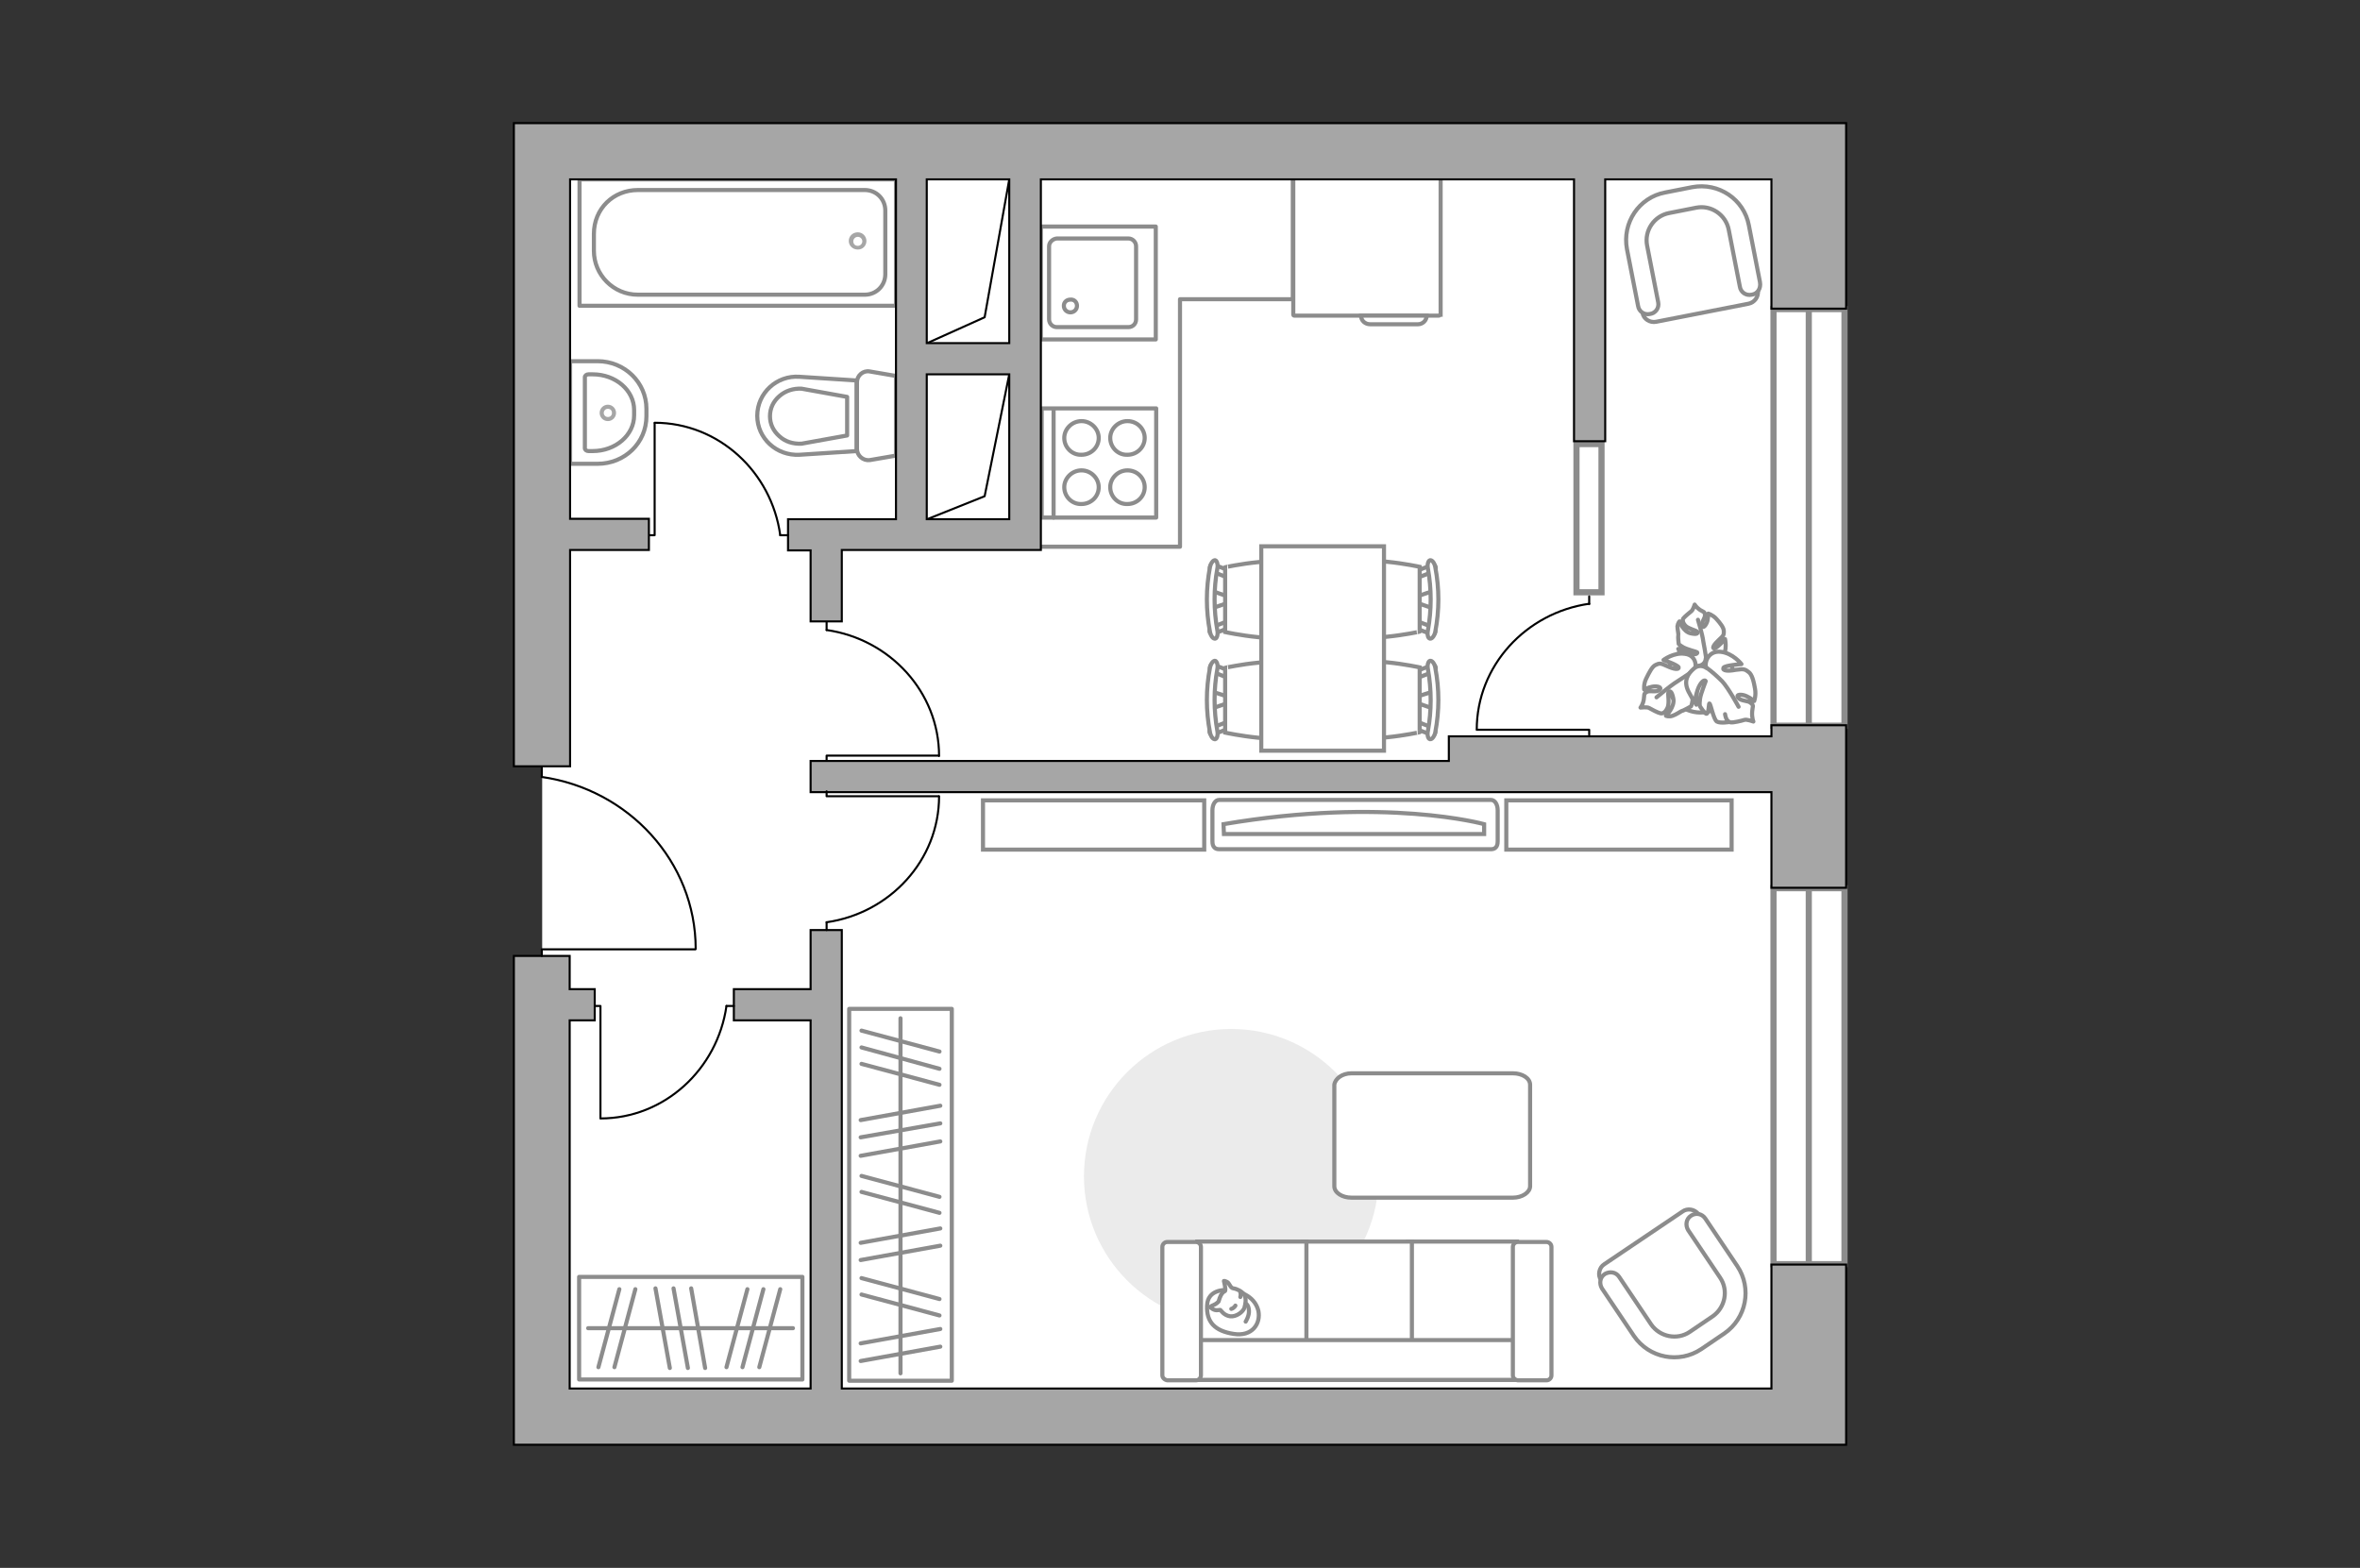 <?xml version="1.0" encoding="utf-8"?>
<!-- Generator: Adobe Illustrator 24.0.1, SVG Export Plug-In . SVG Version: 6.00 Build 0)  -->
<svg version="1.1" id="Слой_1" xmlns="http://www.w3.org/2000/svg" xmlns:xlink="http://www.w3.org/1999/xlink" x="0px" y="0px"
	 viewBox="0 0 575 382" style="enable-background:new 0 0 575 382;" xml:space="preserve">
<rect x="0" y="0" width="575" height="382" fill="#333333" stroke="none"/>
<style type="text/css">
	.st0{fill:#FFFFFF;}
	.st1{fill:none;stroke:#8C8C8C;stroke-linecap:round;stroke-linejoin:round;stroke-miterlimit:10;}
	.st2{fill:#FFFFFF;stroke:#8C8C8C;stroke-miterlimit:10;}
	.st3{fill:#FFFFFF;stroke:#8C8C8C;stroke-linecap:round;stroke-linejoin:round;stroke-miterlimit:10;}
	.st4{fill:#EBEBEB;}
	.st5{fill:#FFFFFF;stroke:#8C8C8C;stroke-width:1.5;stroke-linecap:round;stroke-miterlimit:10;}
	.st6{fill:none;stroke:#8C8C8C;stroke-width:1.5;stroke-linecap:round;stroke-miterlimit:10;}
	.st7{fill:#A6A6A6;}
	.st8{fill:none;stroke:#000000;stroke-width:0.5;stroke-linecap:round;stroke-linejoin:round;stroke-miterlimit:10;}
	.st9{fill:#A6A6A6;stroke:#000000;stroke-width:0.5;stroke-miterlimit:10;}
</style>
<g id="bg_1_">
	<rect x="132.1" y="36.8" class="st0" width="308.7" height="308.3"/>
</g>
<g id="furniture_1_">
	<g>
		<path id="Vector_142_1_" class="st1" d="M281.7,99.5v26.6h-27.9V99.5H281.7z"/>
		<g id="Group_28_1_">
			<g id="Group_29_1_">
				<path id="Vector_143_1_" class="st1" d="M270.5,118.7c0-2.2,1.9-4.1,4.2-4.1c2.4,0,4.2,1.9,4.2,4.1c0,2.3-1.9,4.1-4.2,4.1
					C272.4,122.9,270.5,121,270.5,118.7z"/>
				<path id="Vector_144_1_" class="st1" d="M259.3,118.7c0-2.2,1.9-4.1,4.2-4.1c2.3,0,4.2,1.9,4.2,4.1c0,2.3-1.9,4.1-4.2,4.1
					C261.2,122.9,259.3,121,259.3,118.7z"/>
			</g>
			<g id="Group_30_1_">
				<path id="Vector_145_1_" class="st1" d="M270.5,106.7c0-2.2,1.9-4.1,4.2-4.1c2.4,0,4.2,1.9,4.2,4.1c0,2.3-1.9,4.1-4.2,4.1
					C272.4,110.9,270.5,109,270.5,106.7z"/>
				<path id="Vector_146_1_" class="st1" d="M259.3,106.7c0-2.2,1.9-4.1,4.2-4.1c2.3,0,4.2,1.9,4.2,4.1c0,2.3-1.9,4.1-4.2,4.1
					C261.2,110.9,259.3,109,259.3,106.7z"/>
			</g>
		</g>
		<path id="Vector_147_1_" class="st1" d="M256.7,126.1V99.8"/>
	</g>
	<path id="Vector_148_2_" class="st1" d="M315,38.7v34.2h-27.5l0,0v60.3h-40.9"/>
	<g>
		<path id="Vector_8_2_" class="st2" d="M350.6,76.9h-35.3c-0.1,0-0.2-0.1-0.2-0.2v-35H351v35C350.8,76.7,350.8,76.9,350.6,76.9z"/>
		<path id="Vector_9_2_" class="st2" d="M331.6,76.9h16c0,1.2-1,2.1-2.1,2.1h-11.7C332.6,79,331.6,78.1,331.6,76.9z"/>
	</g>
	<g>
		<path id="Vector_37_1_" class="st2" d="M426,74l-22.5,4.4c-1.5,0.3-3.1-0.7-3.3-2.2l-3.1-15.6c-1.1-5.7,2.6-11.2,8.3-12.3l7.5-1.4
			c5.7-1.1,11.2,2.6,12.3,8.3l3.1,15.6C428.5,72.3,427.5,73.7,426,74z"/>
		<path id="Vector_38_1_" class="st2" d="M426.8,71.8c-1.4,0.3-2.7-0.6-2.9-2L421.2,56c-0.7-3.7-4.3-6.1-7.9-5.4l-6.6,1.3
			c-3.7,0.7-6.1,4.3-5.4,7.9l2.7,13.8c0.3,1.4-0.6,2.7-2,2.9c-1.4,0.3-2.7-0.6-2.9-2l-2.7-13.8c-1.2-6.4,2.9-12.6,9.3-13.8l6.6-1.3
			c6.4-1.2,12.6,2.9,13.8,9.3l2.7,13.8C429.1,70.3,428.2,71.6,426.8,71.8z"/>
	</g>
	<g>
		<path id="Vector_60_2_" class="st2" d="M414.3,157.2c-4.5,0-8.2,3.6-8.2,8.2c0,4.5,3.6,8.2,8.2,8.2c4.5,0,8.2-3.6,8.2-8.2
			S418.8,157.2,414.3,157.2z"/>
		<path class="st3" d="M415.6,160.4c0,0,0,1.5-1.6,1.8s-3.1,0.2-4.1-1.9c-0.9-2.1-1-2.2-1-2.2s2.1,1.2,3.4,1.3s1.3-0.4,1.2-0.5
			c-0.1-0.1-2.3-0.6-3.4-1.2c-1-0.6-1.1-0.8-1.1-0.8s-0.2-1.8-0.1-2.1s-0.2-1.4-0.2-2.2c0.1-0.8,0.5-1.2,0.5-1.2s0.9,2.5,2.7,2.9
			c1.8,0.4,1.8-0.1,1.6-0.4c-0.2-0.3-2.1-0.7-2.8-1.4c-0.7-0.7-0.8-1.4-0.6-1.8c0.3-0.4,1.6-1.5,2-1.8s0.8-1.6,0.8-1.6
			s0.4,0.7,1.3,1.3c1,0.6,1.1,0.4,1.2,1.2s-0.9,1.7-0.7,2.6c0.2,0.9,1-0.1,1.3-1.1c0.2-1,0.2-1.8,0.2-1.8s1.1,0.3,2,1.3
			s1.8,2.1,1.8,3s0,1-1.2,2.1s-1.7,2-1.2,2.1c0.6,0.1,2.7-2.3,2.7-2.3s0.6,2.6-0.6,4.6C418.5,162.1,416.3,161.4,415.6,160.4z"/>
		<path class="st1" d="M413.7,151c0,0,1.1,3.6,1.3,5.3c0.2,1.1,0.6,3.2,0.7,4.1c0.2,1.3,0,2.6-0.4,3.8"/>
		<path class="st3" d="M412.8,163.4c0,0,1.6-0.6,2.6,0.9c1.1,1.5,1.6,3.3-0.1,5.3c-1.8,2-2,2.1-2,2.1s0.3-2.8-0.1-4.2
			c-0.5-1.4-1-1.2-1.1-1.1c0,0.1,0.5,2.8,0.3,4.1c-0.2,1.4-0.4,1.6-0.4,1.6s-1.9,1.1-2.2,1.1c-0.3,0.1-1.4,0.9-2.3,1.2s-1.6,0-1.6,0
			s2.2-2.1,1.8-4.2c-0.4-2.1-1-1.9-1.2-1.5s0.3,2.5-0.2,3.7c-0.5,1.1-1.1,1.5-1.7,1.4s-2.3-1-2.8-1.3s-2.1-0.1-2.1-0.1
			s0.6-0.7,0.8-2c0.2-1.3-0.1-1.3,0.7-1.8c0.8-0.5,2.3,0.2,3.1-0.5c0.8-0.7-0.6-1-1.7-0.8s-2,0.7-2,0.7s-0.2-1.3,0.5-2.7
			s1.4-2.9,2.3-3.3c0.9-0.4,1.1-0.5,2.8,0.3c1.7,0.8,2.9,0.9,2.8,0.3c-0.2-0.6-3.7-1.8-3.7-1.8s2.5-1.9,5.2-1.5
			C413.2,159.6,413.5,162.3,412.8,163.4z"/>
		<path class="st1" d="M403.6,169.9c0,0,3.3-2.8,5.1-3.9c1.1-0.7,3.2-2.1,4.1-2.7c1.3-0.8,2.7-1.2,4.2-1.3"/>
		<g>
			<path class="st3" d="M420.3,174c0.2,1.3,0.7,1.9,1.4,2c0.6,0.1,2.7-0.4,3.3-0.6s2.2,0.4,2.2,0.4s-0.4-0.9-0.3-2.4
				c0.1-1.4,0.5-1.4-0.3-2.1c-0.7-0.7-2.4-0.4-3.1-1.3c-0.7-0.9,0.9-0.9,2-0.4s1.9,1.2,1.9,1.2s0.5-1.4,0.2-3
				c-0.3-1.7-0.7-3.5-1.6-4.1c-0.8-0.6-1-0.8-3.1-0.5c-2,0.4-3.3,0.2-3-0.5c0.3-0.6,4.4-0.9,4.4-0.9s-2.1-2.7-5.1-3
				c-2.9-0.3-4,2.5-3.5,3.9c0,0-1.5-1.1-3,0.2s-2.6,3-1.3,5.6c1.4,2.6,1.5,2.7,1.5,2.7s0.4-3,1.3-4.4s1.4-1,1.4-0.8
				c0,0.1-1.2,2.8-1.4,4.3c-0.2,1.5,0,1.8,0,1.8s1.2,1.9,1.6,1.8c0.6-0.2,0.5-2.6,0.7-2.5c0.3,0.1,1,3.9,1.8,4.4
				c0.9,0.5,3.1,0.1,3.1,0.1"/>
			<path class="st1" d="M423.6,172.2c0,0-2.5-4.6-4-6.2c-1-1-2.5-2.4-3.8-3.3"/>
		</g>
	</g>
	<g id="Group_2_1_">
		<g id="Group_3_1_">
			<path id="Vector_10_1_" class="st2" d="M295.3,144l4.4,1.5v1.2l-4.4,1.5V144z"/>
		</g>
		<g id="Group_4_1_">
			<path id="Vector_11_1_" class="st2" d="M299.6,152.3c0,0.4-0.2,0.8-0.5,0.8l-3.6,1.4c-0.4,0.1-0.7-0.1-0.8-0.6
				c-0.1-0.5,0.1-1,0.4-1l3.6-1.4c0.4-0.1,0.7,0.1,0.8,0.6C299.6,152.2,299.6,152.2,299.6,152.3z"/>
		</g>
		<g id="Group_5_1_">
			<path id="Vector_12_1_" class="st2" d="M299.6,139.8c0,0.1,0,0.1,0,0.2c-0.1,0.5-0.4,0.8-0.8,0.6l-3.6-1.4
				c-0.4-0.1-0.5-0.6-0.4-1.1s0.4-0.8,0.8-0.6l3.6,1.4C299.4,139.1,299.6,139.4,299.6,139.8z"/>
		</g>
		<path id="Vector_13_1_" class="st2" d="M317,138.2c2.8,2.8,2.8,13,0,15.8c-3.3,3.3-18.5,0-18.5,0v-15.8
			C298.5,138.2,313.7,134.9,317,138.2z"/>
		<path id="Vector_14_1_" class="st2" d="M296.6,138.5c-0.9,4.9-0.9,10.1,0,15.1c0.2,1-0.1,1.9-0.5,2c-0.5,0.1-1.1-0.6-1.3-1.7
			c-1-5.2-1-10.5,0-15.7c0.2-1,0.8-1.8,1.3-1.7C296.5,136.6,296.8,137.6,296.6,138.5z"/>
	</g>
	<g id="Group_6_1_">
		<g id="Group_7_1_">
			<path id="Vector_15_1_" class="st2" d="M295.3,168.5l4.4,1.4v1.2l-4.4,1.5V168.5z"/>
		</g>
		<g id="Group_8_1_">
			<path id="Vector_16_1_" class="st2" d="M299.6,176.8c0,0.4-0.2,0.8-0.5,0.8l-3.6,1.4c-0.4,0.1-0.7-0.1-0.8-0.6
				c-0.1-0.5,0.1-1,0.4-1l3.6-1.4c0.4-0.1,0.7,0.1,0.8,0.6C299.6,176.6,299.6,176.7,299.6,176.8z"/>
		</g>
		<g id="Group_9_1_">
			<path id="Vector_17_1_" class="st2" d="M299.6,164.2c0,0.1,0,0.1,0,0.2c-0.1,0.5-0.4,0.8-0.8,0.6l-3.6-1.4
				c-0.4-0.1-0.5-0.6-0.4-1.1s0.4-0.8,0.8-0.6l3.6,1.4C299.4,163.5,299.6,163.8,299.6,164.2z"/>
		</g>
		<path id="Vector_18_1_" class="st2" d="M317,162.7c2.8,2.8,2.8,13,0,15.8c-3.3,3.3-18.5,0-18.5,0v-15.8
			C298.5,162.7,313.7,159.4,317,162.7z"/>
		<path id="Vector_19_1_" class="st2" d="M296.6,163c-0.9,4.9-0.9,10.1,0,15.1c0.2,1-0.1,1.9-0.5,2c-0.5,0.1-1.1-0.6-1.3-1.7
			c-1-5.2-1-10.5,0-15.7c0.2-1,0.8-1.8,1.3-1.7C296.5,161.2,296.8,162,296.6,163z"/>
	</g>
	<g id="Group_14_1_">
		<g id="Group_15_1_">
			<path id="Vector_25_2_" class="st2" d="M349.1,172.6l-4.4-1.5v-1.2l4.4-1.4V172.6z"/>
		</g>
		<g id="Group_16_1_">
			<path id="Vector_26_2_" class="st2" d="M344.9,164.2c0-0.4,0.2-0.8,0.5-0.8l3.6-1.4c0.4-0.1,0.7,0.1,0.8,0.6c0.1,0.5-0.1,1-0.4,1
				l-3.6,1.4c-0.4,0.1-0.7-0.1-0.8-0.6C344.9,164.4,344.9,164.3,344.9,164.2z"/>
		</g>
		<g id="Group_17_1_">
			<path id="Vector_27_2_" class="st2" d="M344.9,176.8c0-0.1,0-0.1,0-0.2c0.1-0.5,0.4-0.8,0.8-0.6l3.6,1.4c0.4,0.1,0.5,0.6,0.4,1.1
				s-0.4,0.8-0.8,0.6l-3.6-1.4C345,177.5,344.9,177.2,344.9,176.8z"/>
		</g>
		<path id="Vector_28_1_" class="st2" d="M327.4,178.4c-2.8-2.8-2.8-13,0-15.8c3.3-3.3,18.5,0,18.5,0v15.8
			C345.9,178.4,330.7,181.7,327.4,178.4z"/>
		<path id="Vector_29_1_" class="st2" d="M347.9,178.1c0.9-4.9,0.9-10.1,0-15.1c-0.2-1,0.1-1.9,0.5-2c0.5-0.1,1.1,0.6,1.3,1.7
			c1,5.2,1,10.5,0,15.7c-0.2,1-0.8,1.8-1.3,1.7C347.9,180,347.7,179,347.9,178.1z"/>
	</g>
	<g id="Group_18_1_">
		<g id="Group_19_1_">
			<path id="Vector_30_1_" class="st2" d="M349.1,148.2l-4.4-1.5v-1.2l4.4-1.5V148.2z"/>
		</g>
		<g id="Group_20_1_">
			<path id="Vector_31_1_" class="st2" d="M344.9,139.8c0-0.4,0.2-0.8,0.5-0.8l3.6-1.4c0.4-0.1,0.7,0.1,0.8,0.6c0.1,0.5-0.1,1-0.4,1
				l-3.6,1.4c-0.4,0.1-0.7-0.1-0.8-0.6C344.9,139.9,344.9,139.9,344.9,139.8z"/>
		</g>
		<g id="Group_21_1_">
			<path id="Vector_32_1_" class="st2" d="M344.9,152.3c0-0.1,0-0.1,0-0.2c0.1-0.5,0.4-0.8,0.8-0.6l3.6,1.4c0.4,0.1,0.5,0.6,0.4,1.1
				s-0.4,0.8-0.8,0.6l-3.6-1.4C345,153.1,344.9,152.7,344.9,152.3z"/>
		</g>
		<path id="Vector_33_1_" class="st2" d="M327.4,153.9c-2.8-2.8-2.8-13,0-15.8c3.3-3.3,18.5,0,18.5,0v15.8
			C345.9,153.9,330.7,157.2,327.4,153.9z"/>
		<path id="Vector_34_1_" class="st2" d="M347.9,153.6c0.9-5,0.9-10.1,0-15.1c-0.2-1,0.1-1.9,0.5-2c0.5-0.1,1.1,0.6,1.3,1.7
			c1,5.2,1,10.5,0,15.7c-0.2,1-0.8,1.8-1.3,1.7C347.9,155.5,347.7,154.6,347.9,153.6z"/>
	</g>
	<path id="Vector_35_1_" class="st2" d="M307.3,182.9v-49.8h29.9v40.3v9.5H307.3z"/>
	<g>
		<path id="Vector_90_1_" class="st2" d="M363.3,194.9c0.9,0,1.6,1.1,1.6,2.5v7.6c0,1.4-0.7,1.9-1.6,1.9H297c-0.9,0-1.6-0.5-1.6-1.9
			v-7.6c0-1.4,0.7-2.5,1.6-2.5H363.3z"/>
		<path id="Vector_91_1_" class="st2" d="M298.2,203.2h63.4v-2.4c0,0-24-6.7-63.5,0L298.2,203.2z"/>
	</g>
	<path id="Vector_92_1_" class="st2" d="M239.5,207h53.9v-12h-53.9V207z"/>
	<path id="Vector_93_1_" class="st2" d="M367,207h54.9v-12H367V207z"/>
	<path id="Vector_51_2_" class="st4" d="M300,250.7c19.8,0,35.9,16.1,35.9,35.9c0,19.8-16.1,35.9-35.9,35.9s-35.9-16.1-35.9-35.9
		C264.1,266.8,280.2,250.7,300,250.7z"/>
	<path id="Vector_84_1_" class="st3" d="M329.3,261.5h39.3c2.3,0,4.2,1.2,4.2,2.8V289c0,1.5-1.9,2.8-4.2,2.8h-39.3
		c-2.3,0-4.2-1.2-4.2-2.8v-24.7C325.3,262.8,327,261.5,329.3,261.5z"/>
	<g>
		<path id="Vector_54_1_" class="st2" d="M369.6,336.2H343v-33.7h26.6V336.2z"/>
		<path id="Vector_55_1_" class="st2" d="M344,336.2h-26.6v-33.7H344V336.2z"/>
		<path id="Vector_56_1_" class="st2" d="M318.3,336.2h-26.6v-33.7h26.6V336.2z"/>
		<path id="Vector_57_1_" class="st2" d="M371,326.5l2.5,9.7h-85.6v-9.7H371z"/>
		<path id="Vector_58_1_" class="st2" d="M368.6,335.1v-31.3c0-0.6,0.5-1.2,1.2-1.2h7c0.6,0,1.2,0.5,1.2,1.2v31.3
			c0,0.6-0.5,1.2-1.2,1.2h-7C369.1,336.2,368.6,335.7,368.6,335.1z"/>
		<path id="Vector_59_1_" class="st2" d="M283.2,335.1v-31.3c0-0.6,0.5-1.2,1.2-1.2h7c0.6,0,1.2,0.5,1.2,1.2v31.3
			c0,0.6-0.5,1.2-1.2,1.2h-7C283.8,336.2,283.2,335.7,283.2,335.1z"/>
		<g>
			<path class="st3" d="M298.6,314.3c0,0-4.4-0.2-4.5,3.8c-0.2,4,1.9,6.2,6.5,6.9c4.5,0.7,6.6-2.5,6-5.6
				C305.9,316.4,303,314.4,298.6,314.3z"/>
			<path class="st3" d="M296.9,317.1c0,0-0.5,0.6-1.3,0.9s-0.7,0.5-0.7,0.5s0.8,0.9,1.9,0.7c0.6-0.1,0.6,0,0.6,0s0.8,1.3,2.3,1.5
				s3.2-1.1,3.5-2.1s0.5-2.4-0.1-3.2c-0.5-0.8-1.8-1.4-2.6-1.5c-0.8-0.1-0.9-1.3-1.6-1.6c-0.7-0.3-0.7-0.2-0.7-0.2s0.5,2,0.3,2.4
				C298.5,314.7,297.6,314.5,296.9,317.1z"/>
			<path class="st3" d="M301,318.1c0,0-0.3,0.6-1,0.8"/>
			<path class="st3" d="M302.2,316c0,0,0.2-0.6,0-1.1"/>
			<path class="st1" d="M303.5,317.6c0,0,0.7,0.2,0.8,1.7c0.1,1.3-0.8,2.7-0.8,2.7"/>
		</g>
	</g>
	<g>
		<path id="Vector_37_3_" class="st2" d="M409.9,295.2l-19,12.8c-1.3,0.8-1.7,2.7-0.8,3.9l8.9,13.2c3.2,4.8,9.8,6.1,14.6,2.8
			l6.3-4.3c4.8-3.2,6.1-9.8,2.8-14.6l-8.9-13.2C412.9,294.6,411.1,294.3,409.9,295.2z"/>
		<path id="Vector_38_4_" class="st2" d="M412,296.2c-1.2,0.8-1.4,2.3-0.7,3.5l7.8,11.6c2.1,3.1,1.2,7.3-1.8,9.4l-5.6,3.8
			c-3.1,2.1-7.3,1.2-9.4-1.8l-7.8-11.6c-0.8-1.2-2.3-1.4-3.5-0.7c-1.2,0.8-1.4,2.3-0.7,3.5l7.8,11.6c3.7,5.4,11,6.8,16.4,3.2
			l5.6-3.8c5.4-3.7,6.8-11,3.2-16.4l-7.8-11.6C414.7,295.7,413.2,295.4,412,296.2z"/>
	</g>
	<rect x="206.9" y="245.8" class="st1" width="25" height="90.6"/>
	<line class="st1" x1="209.7" y1="281.6" x2="229.1" y2="278.1"/>
	<line class="st1" x1="209.7" y1="277.1" x2="229.1" y2="273.7"/>
	<line class="st1" x1="209.7" y1="272.9" x2="229.1" y2="269.4"/>
	<line class="st1" x1="209.7" y1="307" x2="229.1" y2="303.5"/>
	<line class="st1" x1="209.7" y1="302.8" x2="229.1" y2="299.3"/>
	<line class="st1" x1="209.7" y1="331.6" x2="229.1" y2="328.1"/>
	<line class="st1" x1="209.7" y1="327.3" x2="229.1" y2="323.8"/>
	<line class="st1" x1="209.9" y1="259.2" x2="228.9" y2="264.3"/>
	<line class="st1" x1="209.9" y1="255.2" x2="228.9" y2="260.4"/>
	<line class="st1" x1="209.9" y1="290.4" x2="228.9" y2="295.5"/>
	<line class="st1" x1="209.9" y1="286.5" x2="228.9" y2="291.6"/>
	<line class="st1" x1="209.9" y1="315.4" x2="228.9" y2="320.5"/>
	<line class="st1" x1="209.9" y1="311.4" x2="228.9" y2="316.5"/>
	<line class="st1" x1="209.9" y1="251.1" x2="228.9" y2="256.2"/>
	<line class="st1" x1="219.4" y1="334.6" x2="219.4" y2="248.1"/>
	<rect x="141.1" y="311.1" class="st1" width="54.4" height="25"/>
	<line class="st1" x1="159.7" y1="313.9" x2="163.2" y2="333.3"/>
	<line class="st1" x1="164.1" y1="313.9" x2="167.6" y2="333.3"/>
	<line class="st1" x1="168.4" y1="313.9" x2="171.8" y2="333.3"/>
	<line class="st1" x1="182.1" y1="314.1" x2="177" y2="333.1"/>
	<line class="st1" x1="186" y1="314.1" x2="180.9" y2="333.1"/>
	<line class="st1" x1="150.9" y1="314.1" x2="145.8" y2="333.1"/>
	<line class="st1" x1="154.8" y1="314.1" x2="149.7" y2="333.1"/>
	<line class="st1" x1="190.1" y1="314.1" x2="185" y2="333.1"/>
	<line class="st1" x1="143.3" y1="323.6" x2="193.2" y2="323.6"/>
</g>
<g id="windows_1_">
	<rect x="432.1" y="216.4" class="st5" width="17.3" height="91.6"/>
	<line class="st6" x1="440.7" y1="216.4" x2="440.7" y2="308.1"/>
	<rect x="432.1" y="75.3" class="st5" width="17.3" height="101.5"/>
	<rect x="384.1" y="108.2" class="st5" width="6.1" height="36.1"/>
	<line class="st6" x1="440.7" y1="75.2" x2="440.7" y2="176.7"/>
</g>
<g id="plan">
	<g>
		<path id="Vector_135_2_" class="st1" d="M141.2,43.7h77.1v30.8h-77.1L141.2,43.7L141.2,43.7z"/>
		<path id="Vector_136_2_" class="st1" d="M144.7,61.1V57c0-6.2,4.8-10.7,10.7-10.7h55.3c2.8,0,5,2.2,5,5v15.5c0,2.8-2.2,5-5,5
			h-55.3C149.5,71.8,144.7,67,144.7,61.1z"/>
		<path class="st7" d="M209,56.6c-1.2,0-2.2,0.9-2.2,2.1c0,1.2,1,2.1,2.2,2.1s2.1-0.9,2.1-2.1C211.1,57.6,210.2,56.6,209,56.6z
			 M209,59.9c-0.7,0-1.1-0.5-1.1-1.1s0.5-1.1,1.1-1.1s1.1,0.5,1.1,1.1S209.6,59.9,209,59.9z"/>
	</g>
	<g>
		<path id="Vector_133_1_" class="st1" d="M154.5,99.9v1.3c0,4.8-4.5,8.7-10.1,8.7h-1c-0.5,0-0.9-0.3-0.9-0.7V91.9
			c0-0.4,0.4-0.7,0.9-0.7h1C150,91.2,154.5,95.1,154.5,99.9z"/>
		<path id="Vector_134_1_" class="st1" d="M157.5,99.6v1.8c0,6.5-5.3,11.6-11.9,11.6h-6.7V88h6.7C152.2,88,157.5,93.2,157.5,99.6z"
			/>
		<path class="st7" d="M150.1,100.6c0-1.1-0.9-2-2-2s-2,0.9-2,2s0.9,2,2,2C149.2,102.6,150.1,101.7,150.1,100.6z M147.1,100.6
			c0-0.5,0.4-1,1-1s1,0.4,1,1s-0.4,1-1,1S147.1,101.1,147.1,100.6z"/>
	</g>
	<g>
		<path id="wc_1_" class="st2" d="M195.3,107.9"/>
		<g id="Group_26_1_">
			<path id="Vector_130_1_" class="st1" d="M208.8,109.4V93.1c0-1.6,1.5-2.9,3.1-2.6l6.4,1.1V111l-6.4,1.1
				C210.3,112.3,208.8,111,208.8,109.4z"/>
			<path id="Vector_131_1_" class="st1" d="M184.5,101.3c0-5.5,4.7-9.9,10.3-9.5l13.9,0.9v17.2l-13.9,0.9
				C189.2,111.1,184.5,106.8,184.5,101.3z"/>
			<path id="Vector_132_1_" class="st1" d="M206.4,96.7l-11.1-2c-2-0.1-3.9,0.5-5.4,1.8s-2.3,3-2.3,4.9s0.8,3.6,2.3,4.9
				c1.4,1.3,3.3,1.9,5.4,1.8l11.1-2V96.7z"/>
		</g>
	</g>
	<g id="Group_27_1_">
		<path id="Vector_140_1_" class="st1" d="M281.6,82.7V55.2h-28v27.5H281.6z"/>
	</g>
	<path id="Vector_141_1_" class="st1" d="M255.6,60v17.8c0,1,0.8,1.9,1.9,1.9h17.4c1.1,0,1.9-0.8,1.9-1.9V60c0-1-0.8-1.9-1.9-1.9
		h-17.4C256.5,58.2,255.6,59,255.6,60z"/>
	<path id="Vector_139_1_" class="st1" d="M262.4,74.5c0,0.9-0.7,1.6-1.6,1.6s-1.6-0.7-1.6-1.6s0.7-1.5,1.6-1.5
		C261.7,72.9,262.4,73.6,262.4,74.5z"/>
	<polyline class="st8" points="225.9,83.6 239.9,77.3 245.9,43.7 	"/>
	<polyline class="st8" points="225.9,126.5 239.9,120.9 245.9,91.2 	"/>
	<g>
		<path class="st9" d="M441.9,30h-10.3H138.8H132h-6.8v156.7h13.7V134h19.2v-7.6h-19.2V43.7h79.4v39.9v7.6v35.3h-13.2h-7.6H192v7.6
			h5.5v17.3h7.6V134h13.2h7.6H246h7.6v-7.6V91.2v-7.6V43.7h129.9v63.8h7.6V43.7h40.5v31.5h18.2V30H441.9z M245.9,126.5h-20.1V91.2
			h20.1V126.5z M245.9,83.6h-20.1V43.7h20.1V83.6z"/>
		<polygon class="st9" points="431.6,179.4 353,179.4 353,185.4 197.5,185.4 197.5,193 353,193 431.6,193 431.6,216.3 449.8,216.3 
			449.8,176.7 431.6,176.7 		"/>
		<polygon class="st9" points="431.6,338.3 205.1,338.3 205.1,248.6 205.1,241 205.1,226.6 197.5,226.6 197.5,241 178.8,241 
			178.8,248.6 197.5,248.6 197.5,338.3 138.8,338.3 138.8,248.6 144.9,248.6 144.9,241 138.8,241 138.8,232.9 125.2,232.9 
			125.2,352 132,352 138.8,352 431.6,352 441.9,352 449.8,352 449.8,308.1 431.6,308.1 		"/>
	</g>
	<g id="Group_34_1_">
		<path id="Vector_158_1_" class="st8" d="M169.4,231.3H132v1.6"/>
		<path id="Vector_159_1_" class="st8" d="M132,186.8v2.5"/>
		<path id="Vector_160_1_" class="st8" d="M132,189.3c21.1,3,37.5,20.6,37.5,41.9"/>
	</g>
	<g id="Group_34_3_">
		<path id="Vector_158_3_" class="st8" d="M159.5,103.1v27.3h-1.2"/>
		<path id="Vector_159_3_" class="st8" d="M192,130.4h-1.9"/>
		<path id="Vector_160_3_" class="st8" d="M190.1,130.4c-2.1-15.4-15-27.4-30.6-27.4"/>
	</g>
	<g id="Group_34_11_">
		<path id="Vector_158_11_" class="st8" d="M146.3,272.4v-27.3h-1.2"/>
		<path id="Vector_159_11_" class="st8" d="M178.8,245.1H177"/>
		<path id="Vector_160_11_" class="st8" d="M177,245.1c-2.2,15.4-15.1,27.4-30.7,27.4"/>
	</g>
	<g id="Group_34_4_">
		<path id="Vector_158_4_" class="st8" d="M228.7,194h-27.3v-1.2"/>
		<path id="Vector_159_4_" class="st8" d="M201.4,226.6v-1.9"/>
		<path id="Vector_160_4_" class="st8" d="M201.4,224.7c15.4-2.2,27.4-15.1,27.4-30.7"/>
	</g>
	<g id="Group_34_10_">
		<path id="Vector_158_10_" class="st8" d="M228.7,184.1h-27.3v1.2"/>
		<path id="Vector_159_10_" class="st8" d="M201.4,151.6v1.9"/>
		<path id="Vector_160_10_" class="st8" d="M201.4,153.5c15.4,2.2,27.4,15.1,27.4,30.7"/>
	</g>
	<g id="Group_34_9_">
		<path id="Vector_158_9_" class="st8" d="M359.9,177.8h27.3v1.2"/>
		<path id="Vector_159_9_" class="st8" d="M387.2,145.3v1.9"/>
		<path id="Vector_160_9_" class="st8" d="M387.2,147.1c-15.4,2.2-27.4,15.1-27.4,30.7"/>
	</g>
</g>
<g id="points">
	<path id="wc_x5F_bedroom" class="st0" d="M171.8,90.5"/>
	<path id="kitchen" class="st0" d="M328.9,106.7"/>
	<path id="balcony" class="st0" d="M411,110.9"/>
	<path id="hallway" class="st0" d="M170.1,162"/>
	<path id="wardrobe" class="st0" d="M168.3,286.5"/>
	<path id="bedroom" class="st0" d="M268.4,240.8"/>
</g>
</svg>

